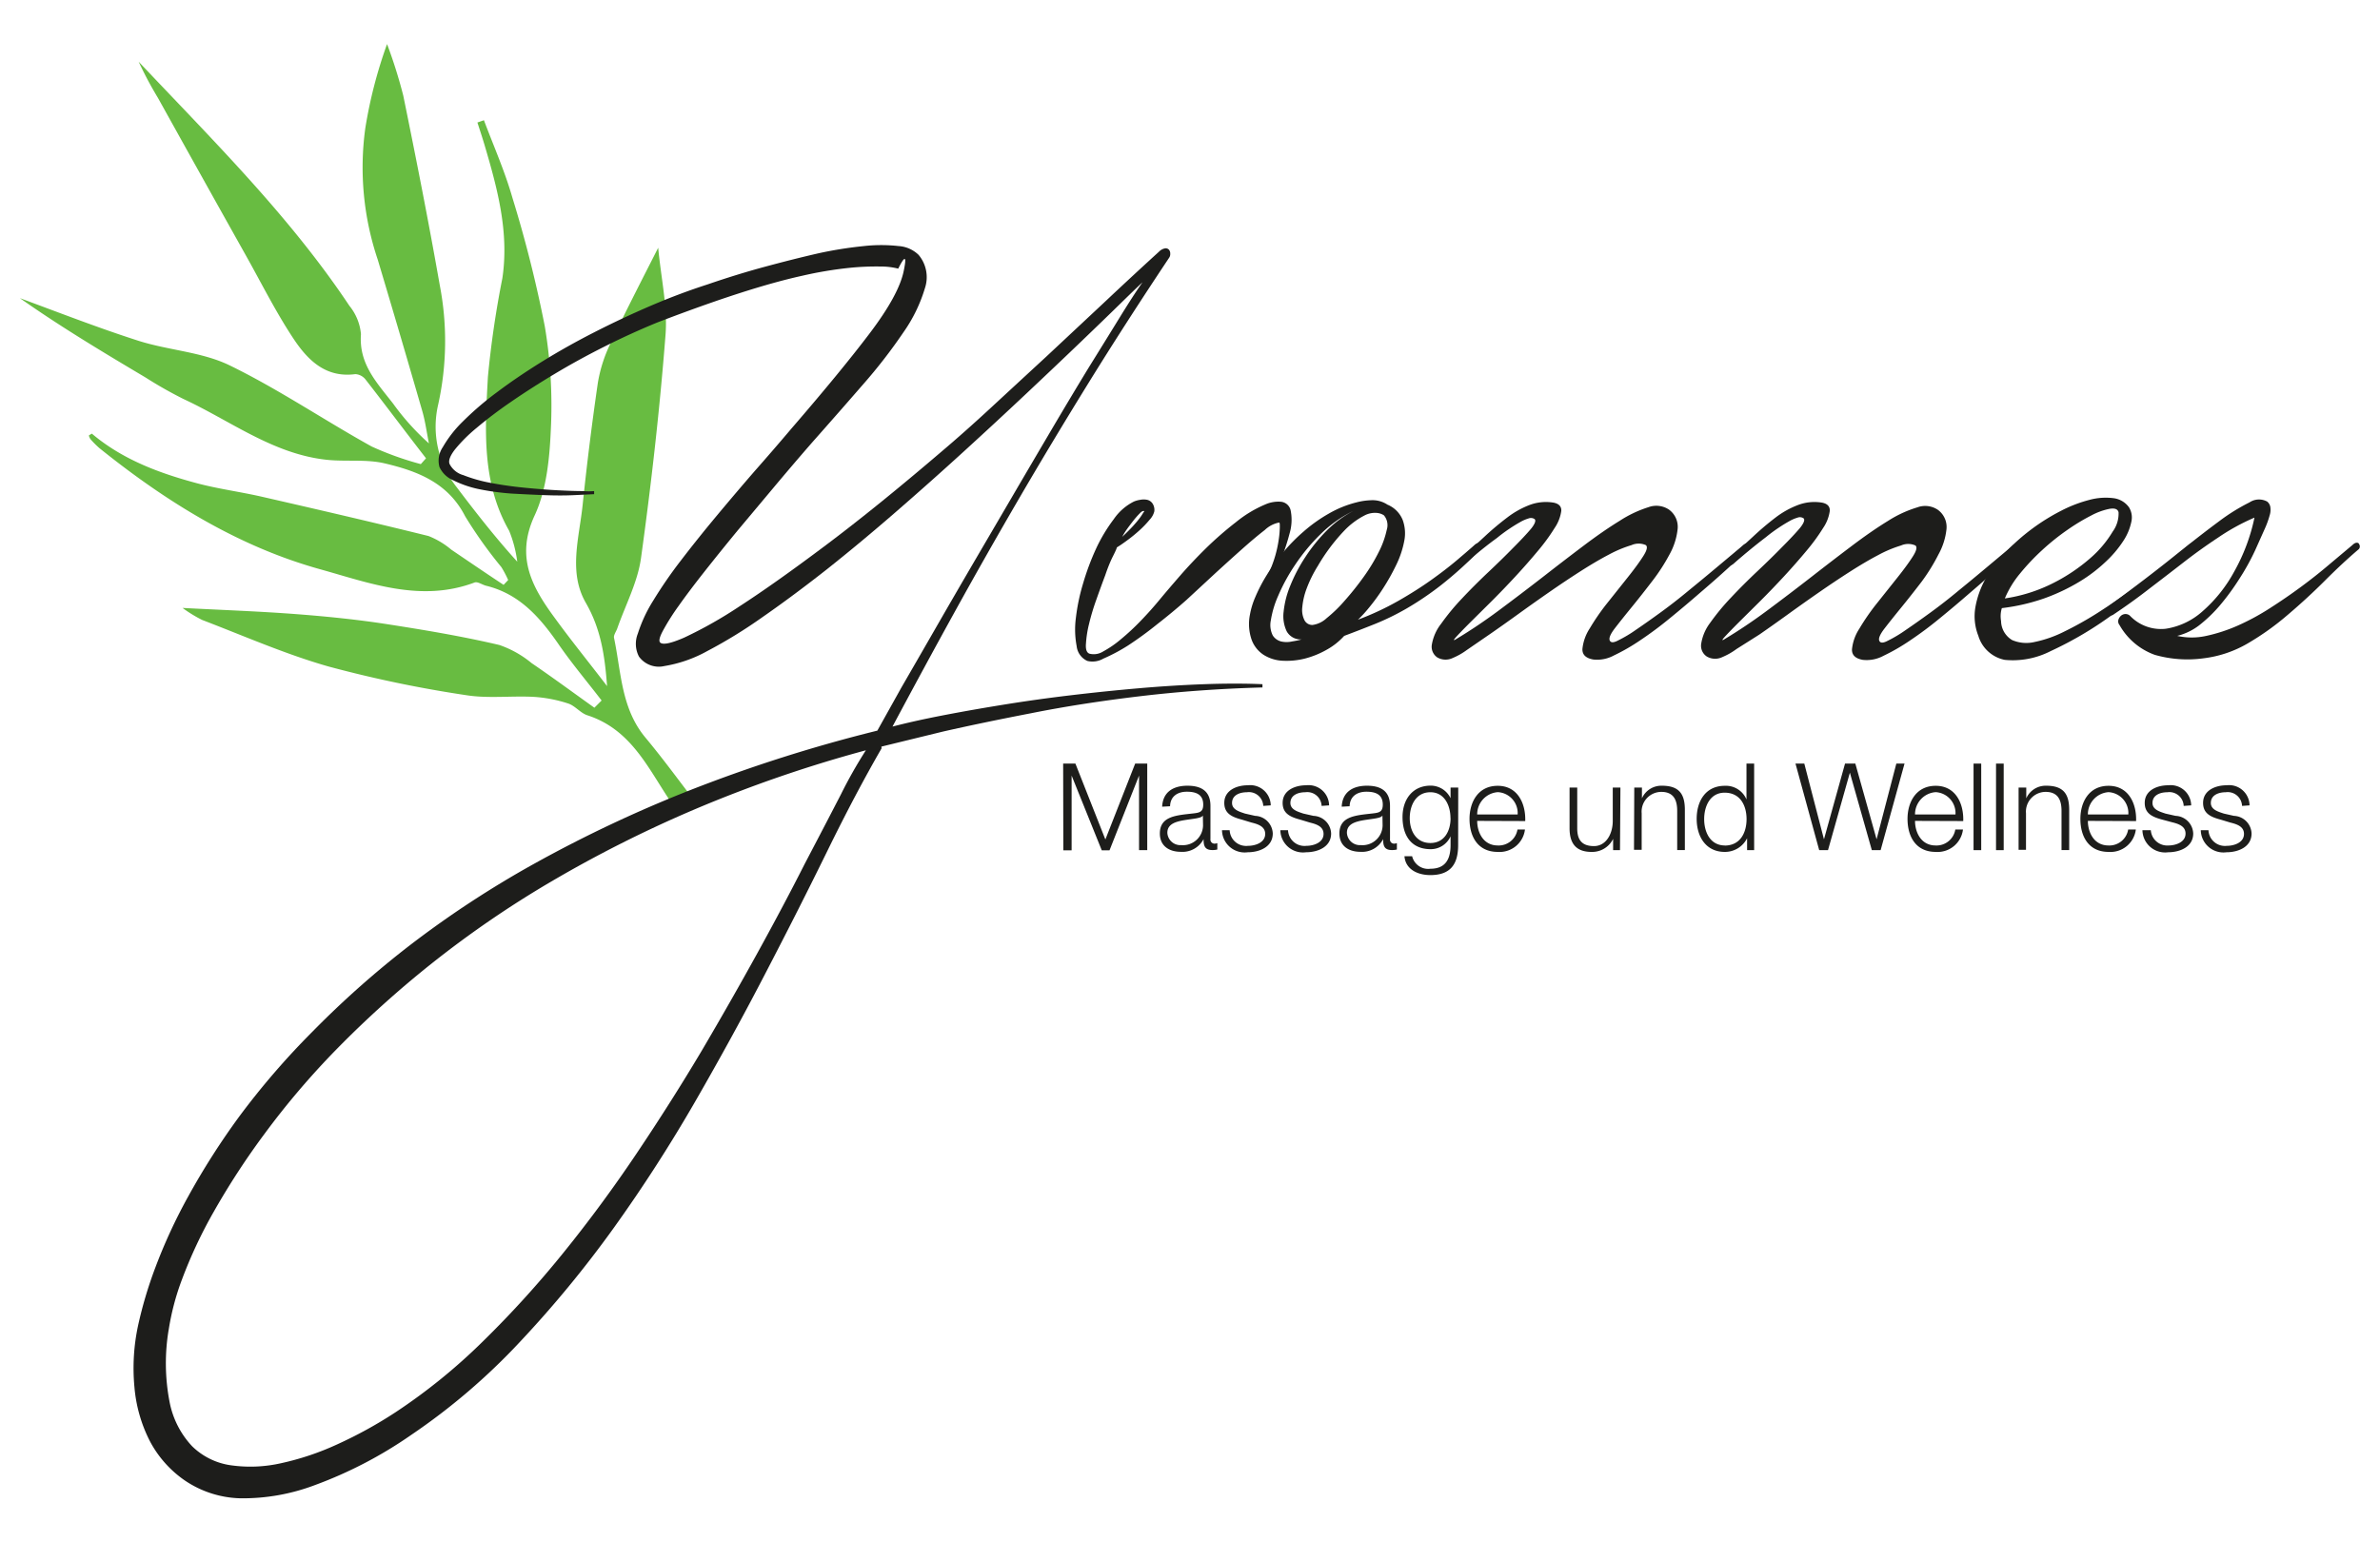 <svg id="a5889cce-b769-4c6c-be70-8de92bb76424" data-name="Ebene 1" xmlns="http://www.w3.org/2000/svg" viewBox="0 0 270 175"><defs><style>.d66a0edb-69a3-4e78-b8a2-cb4f4cef64c0{fill:#68bc41;}.d9da6a7e-260f-447f-9358-5c2f9d1aa2f6{fill:#1d1d1b;}</style></defs><title>Zeichenfläche 1</title><path id="6a1f7ff9-91e4-4964-a34d-d3eb54832e3c" data-name="Leaf" class="d66a0edb-69a3-4e78-b8a2-cb4f4cef64c0" d="M36.32,64.59c5.66,1.58,11.44,3.79,17.52,1.5.34-.13.86.26,1.31.37,3.7.91,6,3.46,8.1,6.47,1.55,2.27,3.33,4.37,5,6.55l-.82.82c-2.37-1.69-4.71-3.42-7.12-5.06a11.67,11.67,0,0,0-3.67-2.06c-4.27-1-8.59-1.72-12.92-2.39-3.4-.52-6.83-.86-10.25-1.12-4.14-.31-8.29-.46-12.76-.69a15.17,15.17,0,0,0,2.22,1.36c4.76,1.82,9.45,3.89,14.33,5.28a138.4,138.4,0,0,0,15.58,3.25c2.52.41,5.16.06,7.73.2a15.65,15.65,0,0,1,3.88.75c.79.25,1.4,1.09,2.19,1.34C72,82.9,73.8,87.87,76.73,91.89a4.9,4.9,0,0,1,1.79-1.37c-1.74-2.29-3.45-4.61-5.29-6.82-2.77-3.31-2.75-7.43-3.57-11.32-.07-.31.23-.7.36-1.06.93-2.66,2.32-5.26,2.7-8C73.88,54.94,74.84,46.5,75.5,38c.25-3.17-.51-6.42-.83-9.89-2,3.94-3.78,7.38-5.43,10.89a16.3,16.3,0,0,0-1.42,4.46q-1,6.88-1.72,13.81c-.38,3.72-1.65,7.65.36,11.13,1.72,3,2.15,6,2.41,9.45-2-2.62-4-5.08-5.85-7.62-2.6-3.52-4.59-6.95-2.37-11.74C62,55.6,62.35,52,62.49,48.72A54,54,0,0,0,61.8,37a142.37,142.37,0,0,0-3.68-14.6c-.86-3-2.13-5.85-3.22-8.76l-.74.26c.28.87.57,1.74.83,2.62,1.45,4.91,2.78,9.84,2,15.06a110.68,110.68,0,0,0-1.64,11.19c-.32,5.93-.74,11.94,2.41,17.45a13.88,13.88,0,0,1,.92,3.51c-2.5-2.76-4.71-5.59-6.87-8.45a11.06,11.06,0,0,1-2.1-9.38,33.33,33.33,0,0,0,.18-13.54C48.63,25.18,47.21,18,45.75,10.85A55.67,55.67,0,0,0,43.91,5a52.46,52.46,0,0,0-2.47,9.56,32.73,32.73,0,0,0,1.41,14.89Q45.41,38,47.9,46.62c.35,1.2.51,2.46.76,3.69A27.76,27.76,0,0,1,44.6,45.8c-1.81-2.34-3.91-4.48-3.65-7.88a5.92,5.92,0,0,0-1.31-3.22C32.83,24.48,24.11,15.89,15.73,7a42.53,42.53,0,0,0,2.19,4.11q5,9,10,17.92c1.77,3.16,3.39,6.41,5.39,9.42,1.58,2.37,3.61,4.45,7,4a1.59,1.59,0,0,1,1.16.61C43.76,46,46,49,48.33,52l-.59.66a35.39,35.39,0,0,1-5.58-2c-5.41-3-10.57-6.51-16.12-9.21-3.15-1.53-6.95-1.7-10.35-2.79-4.53-1.45-9-3.2-13.43-4.83,4.6,3.24,9.42,6.13,14.25,9a47.86,47.86,0,0,0,4.3,2.44c5.32,2.46,10.11,6.21,16.17,6.89,2.22.25,4.54-.09,6.68.42,3.68.87,7.16,2.18,9.11,6a50.13,50.13,0,0,0,4.11,5.77,12,12,0,0,1,.77,1.46l-.52.55c-2-1.32-3.95-2.65-5.94-4a9.31,9.31,0,0,0-2.57-1.54c-6.26-1.55-12.54-3-18.82-4.44-2.51-.58-5.09-.91-7.57-1.58-4.26-1.15-8.37-2.69-11.81-5.6,0,0-.22.13-.34.21a1.39,1.39,0,0,0,.19.43,11.52,11.52,0,0,0,1,1C18.81,56.9,27,62,36.32,64.59Z"/><g id="ab35e696-583f-4222-a5eb-09f741280de6" data-name="Slogan"><path class="d9da6a7e-260f-447f-9358-5c2f9d1aa2f6" d="M120.61,86.64H122l3.4,8.61,3.38-8.61h1.37v9.82h-.93V88h0l-3.35,8.48h-.88L121.57,88h0v8.48h-.94Z"/><path class="d9da6a7e-260f-447f-9358-5c2f9d1aa2f6" d="M131.84,91.53c.08-1.66,1.25-2.38,2.87-2.38,1.25,0,2.61.38,2.61,2.28V95.2a.46.46,0,0,0,.51.52.82.82,0,0,0,.27-.06v.73a2.36,2.36,0,0,1-.56.06c-.88,0-1-.5-1-1.24h0a2.7,2.7,0,0,1-2.58,1.44c-1.31,0-2.38-.65-2.38-2.08,0-2,1.94-2.06,3.81-2.28.71-.08,1.11-.18,1.11-1,0-1.17-.84-1.46-1.86-1.46s-1.87.5-1.9,1.65Zm4.62,1h0c-.11.21-.5.27-.73.32-1.47.26-3.3.25-3.3,1.64a1.48,1.48,0,0,0,1.58,1.4,2.28,2.28,0,0,0,2.47-2.23Z"/><path class="d9da6a7e-260f-447f-9358-5c2f9d1aa2f6" d="M143.31,91.44a1.63,1.63,0,0,0-1.86-1.55c-.77,0-1.68.3-1.68,1.22,0,.77.88,1,1.47,1.2l1.15.26a2.08,2.08,0,0,1,2,2c0,1.54-1.53,2.13-2.85,2.13a2.57,2.57,0,0,1-2.91-2.5h.87a1.87,1.87,0,0,0,2.09,1.77c.81,0,1.94-.36,1.94-1.35,0-.83-.77-1.1-1.55-1.29L140.89,93c-1.13-.3-2-.69-2-1.9,0-1.44,1.42-2,2.67-2a2.33,2.33,0,0,1,2.6,2.28Z"/><path class="d9da6a7e-260f-447f-9358-5c2f9d1aa2f6" d="M149.93,91.44a1.63,1.63,0,0,0-1.86-1.55c-.77,0-1.68.3-1.68,1.22,0,.77.88,1,1.47,1.2l1.15.26a2.08,2.08,0,0,1,2,2c0,1.54-1.53,2.13-2.85,2.13a2.57,2.57,0,0,1-2.91-2.5h.87a1.87,1.87,0,0,0,2.09,1.77c.81,0,1.94-.36,1.94-1.35,0-.83-.77-1.1-1.55-1.29L147.51,93c-1.13-.3-2-.69-2-1.9,0-1.44,1.42-2,2.67-2a2.33,2.33,0,0,1,2.6,2.28Z"/><path class="d9da6a7e-260f-447f-9358-5c2f9d1aa2f6" d="M152.21,91.53c.08-1.66,1.25-2.38,2.87-2.38,1.25,0,2.61.38,2.61,2.28V95.2a.46.46,0,0,0,.51.52.82.82,0,0,0,.27-.06v.73a2.37,2.37,0,0,1-.56.06c-.88,0-1-.5-1-1.24h0a2.7,2.7,0,0,1-2.58,1.44c-1.31,0-2.38-.65-2.38-2.08,0-2,1.94-2.06,3.81-2.28.71-.08,1.11-.18,1.11-1,0-1.17-.84-1.46-1.86-1.46s-1.87.5-1.9,1.65Zm4.62,1h0c-.11.21-.5.27-.73.32-1.47.26-3.3.25-3.3,1.64a1.48,1.48,0,0,0,1.58,1.4,2.28,2.28,0,0,0,2.47-2.23Z"/><path class="d9da6a7e-260f-447f-9358-5c2f9d1aa2f6" d="M165.42,95.88c0,2.12-.82,3.41-3.15,3.41-1.42,0-2.82-.63-2.94-2.14h.87a1.87,1.87,0,0,0,2.08,1.42c1.59,0,2.28-.95,2.28-2.68v-1h0a2.46,2.46,0,0,1-2.25,1.46c-2.27,0-3.2-1.62-3.2-3.64s1.15-3.57,3.2-3.57a2.5,2.5,0,0,1,2.25,1.43h0V89.36h.87Zm-.87-3.05c0-1.39-.65-2.94-2.28-2.94s-2.34,1.47-2.34,2.94.74,2.82,2.34,2.82S164.56,94.27,164.56,92.83Z"/><path class="d9da6a7e-260f-447f-9358-5c2f9d1aa2f6" d="M167.58,93.14c0,1.27.67,2.79,2.34,2.79a2.16,2.16,0,0,0,2.23-1.81H173a2.9,2.9,0,0,1-3.09,2.54c-2.25,0-3.2-1.73-3.2-3.75,0-1.87.95-3.75,3.2-3.75s3.19,2,3.12,4Zm4.59-.73a2.38,2.38,0,0,0-2.25-2.53,2.52,2.52,0,0,0-2.34,2.53Z"/><path class="d9da6a7e-260f-447f-9358-5c2f9d1aa2f6" d="M183.78,96.46H183V95.18h0a2.64,2.64,0,0,1-2.45,1.48c-1.79,0-2.49-1-2.49-2.69V89.36h.87V94c0,1.28.52,2,1.9,2s2.13-1.4,2.13-2.85V89.36h.87Z"/><path class="d9da6a7e-260f-447f-9358-5c2f9d1aa2f6" d="M185.4,89.36h.87v1.22h0a2.41,2.41,0,0,1,2.27-1.43c2,0,2.6,1,2.6,2.74v4.56h-.87V92c0-1.22-.4-2.15-1.8-2.15a2.24,2.24,0,0,0-2.23,2.43v4.14h-.87Z"/><path class="d9da6a7e-260f-447f-9358-5c2f9d1aa2f6" d="M199,96.46h-.8V95.11h0a2.81,2.81,0,0,1-2.53,1.55c-2.16,0-3.19-1.75-3.19-3.75s1-3.75,3.19-3.75a2.53,2.53,0,0,1,2.46,1.55h0V86.64H199Zm-3.35-.52c1.84,0,2.49-1.55,2.49-3s-.65-3-2.49-3c-1.65,0-2.32,1.55-2.32,3S194,95.93,195.69,95.93Z"/><path class="d9da6a7e-260f-447f-9358-5c2f9d1aa2f6" d="M203.69,86.64h1l2.23,8.59h0l2.39-8.59h1.17l2.41,8.59h0l2.24-8.59h.93l-2.71,9.82h-1l-2.49-8.79h0l-2.48,8.79h-1Z"/><path class="d9da6a7e-260f-447f-9358-5c2f9d1aa2f6" d="M217.25,93.14c0,1.27.67,2.79,2.34,2.79a2.16,2.16,0,0,0,2.23-1.81h.87a2.9,2.9,0,0,1-3.09,2.54c-2.25,0-3.2-1.73-3.2-3.75,0-1.87.95-3.75,3.2-3.75s3.19,2,3.12,4Zm4.59-.73a2.38,2.38,0,0,0-2.25-2.53,2.52,2.52,0,0,0-2.34,2.53Z"/><path class="d9da6a7e-260f-447f-9358-5c2f9d1aa2f6" d="M223.89,86.64h.87v9.82h-.87Z"/><path class="d9da6a7e-260f-447f-9358-5c2f9d1aa2f6" d="M226.44,86.64h.87v9.82h-.87Z"/><path class="d9da6a7e-260f-447f-9358-5c2f9d1aa2f6" d="M229,89.36h.87v1.22h0a2.41,2.41,0,0,1,2.27-1.43c2,0,2.6,1,2.6,2.74v4.56h-.87V92c0-1.22-.4-2.15-1.8-2.15a2.24,2.24,0,0,0-2.23,2.43v4.14H229Z"/><path class="d9da6a7e-260f-447f-9358-5c2f9d1aa2f6" d="M236.86,93.14c0,1.27.67,2.79,2.34,2.79a2.16,2.16,0,0,0,2.23-1.81h.87a2.9,2.9,0,0,1-3.09,2.54c-2.25,0-3.2-1.73-3.2-3.75,0-1.87.95-3.75,3.2-3.75s3.19,2,3.12,4Zm4.59-.73a2.38,2.38,0,0,0-2.25-2.53,2.52,2.52,0,0,0-2.34,2.53Z"/><path class="d9da6a7e-260f-447f-9358-5c2f9d1aa2f6" d="M247.73,91.44a1.63,1.63,0,0,0-1.86-1.55c-.77,0-1.68.3-1.68,1.22,0,.77.88,1,1.47,1.2l1.15.26a2.08,2.08,0,0,1,2,2c0,1.54-1.53,2.13-2.85,2.13a2.57,2.57,0,0,1-2.91-2.5H244A1.87,1.87,0,0,0,246,95.93c.81,0,1.94-.36,1.94-1.35,0-.83-.77-1.1-1.55-1.29L245.31,93c-1.13-.3-2-.69-2-1.9,0-1.44,1.42-2,2.67-2a2.33,2.33,0,0,1,2.6,2.28Z"/><path class="d9da6a7e-260f-447f-9358-5c2f9d1aa2f6" d="M254.35,91.44a1.63,1.63,0,0,0-1.86-1.55c-.77,0-1.68.3-1.68,1.22,0,.77.88,1,1.47,1.2l1.15.26a2.08,2.08,0,0,1,2,2c0,1.54-1.53,2.13-2.85,2.13a2.57,2.57,0,0,1-2.91-2.5h.87a1.87,1.87,0,0,0,2.09,1.77c.81,0,1.94-.36,1.94-1.35,0-.83-.77-1.1-1.55-1.29L251.93,93c-1.13-.3-2-.69-2-1.9,0-1.44,1.42-2,2.67-2a2.32,2.32,0,0,1,2.6,2.28Z"/></g><g id="8ebc9632-62c9-4c93-b9b6-d83e8dd0740d" data-name="Yvonnes"><path id="68d1ce33-4bcc-45ea-a03e-04f64bcb456a" data-name="S" class="d9da6a7e-260f-447f-9358-5c2f9d1aa2f6" d="M239.51,68.56q4.08-3,7.08-5.41t5.15-4A22.3,22.3,0,0,1,255.2,57a1.93,1.93,0,0,1,2-.09,1,1,0,0,1,.35.57,2.08,2.08,0,0,1-.07,1,10.15,10.15,0,0,1-.57,1.56q-.42.94-1.07,2.39a26.27,26.27,0,0,1-1.78,3.22,27.17,27.17,0,0,1-2.19,3,16.19,16.19,0,0,1-2.41,2.32A6.85,6.85,0,0,1,247,72.15a7.57,7.57,0,0,0,3.29,0,18.39,18.39,0,0,0,3.6-1.18,26.78,26.78,0,0,0,3.68-2q1.84-1.18,3.53-2.43T264.3,64l2.56-2.15q.4-.39.7-.22a.74.74,0,0,1,.15.31c0,.15,0,.29-.2.44q-1.75,1.49-3.75,3.49t-4.19,3.86A30.49,30.49,0,0,1,255,73a13,13,0,0,1-5,1.69,13.47,13.47,0,0,1-5.55-.39,7.51,7.51,0,0,1-4-3.38.66.66,0,0,1-.13-.59,1,1,0,0,1,.29-.46.8.8,0,0,1,.48-.2.75.75,0,0,1,.55.2,4.86,4.86,0,0,0,4.06,1.47,8.11,8.11,0,0,0,4.19-2,16.32,16.32,0,0,0,3.59-4.52,21.45,21.45,0,0,0,2.28-6.09A24.18,24.18,0,0,0,251.63,61q-2,1.32-3.88,2.78t-3.9,3q-2,1.56-4.17,3a.46.46,0,0,1-.37,0,.49.49,0,0,1-.28-.22.51.51,0,0,1,0-.42A1.35,1.35,0,0,1,239.51,68.56Z"/><path id="dcd43f83-7cd7-407a-bcc4-a26dad68311f" data-name="E" class="d9da6a7e-260f-447f-9358-5c2f9d1aa2f6" d="M248.23,61.89q.4-.39.7-.22a.76.76,0,0,1,.15.31c0,.15,0,.29-.2.44q-4.91,4.21-9,7.15a40.66,40.66,0,0,1-7.23,4.3,9.4,9.4,0,0,1-5.22,1,3.93,3.93,0,0,1-3-2.74,6,6,0,0,1-.33-3.24,10.22,10.22,0,0,1,1.18-3.27,15.24,15.24,0,0,1,2.28-3,23.4,23.4,0,0,1,6.27-4.67,15.21,15.21,0,0,1,3.2-1.23,7.06,7.06,0,0,1,2.7-.2,2.54,2.54,0,0,1,1.8,1.05,2.19,2.19,0,0,1,.26,1.64,6.2,6.2,0,0,1-.9,2.15,12.6,12.6,0,0,1-2,2.37,17.36,17.36,0,0,1-3,2.28,22.19,22.19,0,0,1-4,1.89A22.74,22.74,0,0,1,227.1,69a3.15,3.15,0,0,0-.09,1.45,2.58,2.58,0,0,0,1.25,2.17,4.07,4.07,0,0,0,2.56.22,13.53,13.53,0,0,0,3.42-1.21,39.06,39.06,0,0,0,3.82-2.15A90.9,90.9,0,0,0,248.23,61.89Zm-7.89-3.77q-.13-.53-1-.39a7.41,7.41,0,0,0-2.08.75,22.86,22.86,0,0,0-2.72,1.64,26.37,26.37,0,0,0-2.87,2.3,25.28,25.28,0,0,0-2.52,2.67,11.14,11.14,0,0,0-1.71,2.81A17.88,17.88,0,0,0,233,66.12a20.24,20.24,0,0,0,4.16-2.81,12.45,12.45,0,0,0,2.52-3A3.45,3.45,0,0,0,240.34,58.12Z"/><path id="22772297-0f4e-438e-b113-a4b55e27c270" data-name="N" class="d9da6a7e-260f-447f-9358-5c2f9d1aa2f6" d="M196.76,63.87c-.26.26-.5.34-.7.22a.75.75,0,0,1-.15-.31c0-.15,0-.29.2-.44q1.45-1.23,2.76-2.45a32.74,32.74,0,0,1,2.56-2.17A10.08,10.08,0,0,1,204,57.29a5.26,5.26,0,0,1,2.7-.26q.92.18.88.94a4.53,4.53,0,0,1-.75,1.93,21.82,21.82,0,0,1-1.89,2.59q-1.19,1.43-2.52,2.87t-2.7,2.81l-2.39,2.37q-1,1-1.56,1.6t-.26.46q2.5-1.49,5-3.35t4.93-3.75q2.41-1.88,4.65-3.57t4.1-2.83a13.27,13.27,0,0,1,3.31-1.53,2.58,2.58,0,0,1,2.32.26,2.41,2.41,0,0,1,1,2.21,7.54,7.54,0,0,1-.9,2.85A21.59,21.59,0,0,1,218,66q-1.21,1.58-2.32,2.94t-1.89,2.37q-.77,1-.59,1.4t.94,0a14.93,14.93,0,0,0,2.06-1.23q1.25-.85,2.83-2t3.2-2.5q1.62-1.32,3.18-2.63l2.83-2.37q.4-.39.7-.22a.76.76,0,0,1,.15.31c0,.15,0,.29-.2.44q-1,.83-2.39,2.1t-3.07,2.7q-1.64,1.43-3.38,2.85a41.94,41.94,0,0,1-3.38,2.52,22.55,22.55,0,0,1-3,1.73,4,4,0,0,1-2.34.46c-.85-.15-1.26-.55-1.23-1.21a5.23,5.23,0,0,1,.83-2.32,25.23,25.23,0,0,1,2-2.89l2.34-2.94q1.1-1.38,1.73-2.37t.29-1.25a2,2,0,0,0-1.62,0,13.82,13.82,0,0,0-2.56,1.07q-1.47.77-3.22,1.89t-3.55,2.37q-1.8,1.25-3.53,2.5t-3.22,2.28L197,73.64a7.73,7.73,0,0,1-1.62.92,1.87,1.87,0,0,1-1.75-.07A1.46,1.46,0,0,1,193,73,5.24,5.24,0,0,1,194,70.68a26,26,0,0,1,2.37-2.87q1.4-1.49,3-3t2.8-2.74q1.25-1.25,2-2.13c.48-.58.62-1,.42-1.14a.74.74,0,0,0-.66-.07,4.4,4.4,0,0,0-1,.44q-.59.33-1.27.79t-1.34,1Q198.69,62.2,196.76,63.87Z"/><path id="55951a87-bbc5-42c2-85a8-6402af637c67" data-name="N" class="d9da6a7e-260f-447f-9358-5c2f9d1aa2f6" d="M166.3,63.87c-.26.26-.5.34-.7.22a.75.75,0,0,1-.15-.31c0-.15,0-.29.2-.44q1.45-1.23,2.76-2.45A32.74,32.74,0,0,1,171,58.71a10.08,10.08,0,0,1,2.54-1.42,5.26,5.26,0,0,1,2.7-.26q.92.18.88.94a4.53,4.53,0,0,1-.75,1.93,21.82,21.82,0,0,1-1.89,2.59q-1.19,1.43-2.52,2.87t-2.7,2.81l-2.39,2.37q-1,1-1.56,1.6t-.26.46q2.5-1.49,5-3.35T175,65.49q2.41-1.88,4.65-3.57t4.1-2.83A13.27,13.27,0,0,1,187,57.55a2.58,2.58,0,0,1,2.32.26,2.41,2.41,0,0,1,1,2.21,7.54,7.54,0,0,1-.9,2.85,21.59,21.59,0,0,1-2,3.09q-1.21,1.58-2.32,2.94t-1.89,2.37q-.77,1-.59,1.4t.94,0a14.93,14.93,0,0,0,2.06-1.23q1.25-.85,2.83-2t3.2-2.5q1.62-1.32,3.18-2.63l2.83-2.37q.4-.39.7-.22a.76.76,0,0,1,.15.31c0,.15,0,.29-.2.44q-1,.83-2.39,2.1t-3.07,2.7q-1.64,1.43-3.38,2.85a41.94,41.94,0,0,1-3.38,2.52,22.55,22.55,0,0,1-3,1.73,4,4,0,0,1-2.34.46c-.85-.15-1.26-.55-1.23-1.21a5.23,5.23,0,0,1,.83-2.32,25.23,25.23,0,0,1,2-2.89l2.34-2.94q1.1-1.38,1.73-2.37t.29-1.25a2,2,0,0,0-1.62,0,13.82,13.82,0,0,0-2.56,1.07q-1.47.77-3.22,1.89t-3.55,2.37q-1.8,1.25-3.53,2.5t-3.22,2.28l-2.59,1.78a7.73,7.73,0,0,1-1.62.92,1.87,1.87,0,0,1-1.75-.07,1.46,1.46,0,0,1-.61-1.47,5.24,5.24,0,0,1,1.05-2.35,26,26,0,0,1,2.37-2.87q1.4-1.49,3-3t2.8-2.74q1.25-1.25,2-2.13c.48-.58.62-1,.42-1.14a.74.74,0,0,0-.66-.07,4.4,4.4,0,0,0-1,.44q-.59.33-1.27.79t-1.34,1Q168.22,62.2,166.3,63.87Z"/><path id="cf09dd34-7a3b-4945-95e0-0b7f2979246a" data-name="O" class="d9da6a7e-260f-447f-9358-5c2f9d1aa2f6" d="M167.22,61.89q.4-.39.7-.22a.58.58,0,0,1,.13.29.56.56,0,0,1-.18.46,43.61,43.61,0,0,1-4.36,3.95,34.77,34.77,0,0,1-3.9,2.65A28.35,28.35,0,0,1,156,70.79q-1.75.7-3.51,1.36a7.68,7.68,0,0,1-2,1.58,10.12,10.12,0,0,1-2.48,1,8.54,8.54,0,0,1-2.48.24,4.42,4.42,0,0,1-2.13-.64A3.46,3.46,0,0,1,142,72.61a5.45,5.45,0,0,1-.2-2.87,8.9,8.9,0,0,1,.61-2,18.16,18.16,0,0,1,1.27-2.45,22.16,22.16,0,0,1,1.86-2.59,20.56,20.56,0,0,1,2.37-2.41,17.28,17.28,0,0,1,2.81-2A12.13,12.13,0,0,1,153.89,57a7.34,7.34,0,0,1,1.6-.24,3.06,3.06,0,0,1,1.91.5A3.16,3.16,0,0,1,159.13,59a4.43,4.43,0,0,1,.17,2.41,10.74,10.74,0,0,1-.92,2.72,24.47,24.47,0,0,1-1.49,2.65,22.57,22.57,0,0,1-1.6,2.19,14.08,14.08,0,0,1-1.23,1.34,31.94,31.94,0,0,0,4.6-2.15q2.06-1.18,3.7-2.35t2.85-2.19Q166.43,62.59,167.22,61.89ZM147.66,72.55a1.81,1.81,0,0,1-1.69-.92,4,4,0,0,1-.35-2.21,10.47,10.47,0,0,1,.77-3,18.34,18.34,0,0,1,1.71-3.24,19,19,0,0,1,2.43-3,12.34,12.34,0,0,1,3-2.21,14.11,14.11,0,0,0-3.73,2.65,21.78,21.78,0,0,0-2.87,3.46A21,21,0,0,0,145,67.61a11.13,11.13,0,0,0-.83,2.78,2.64,2.64,0,0,0,.22,1.71,1.58,1.58,0,0,0,.94.68,2.77,2.77,0,0,0,1.25,0Q147.23,72.68,147.66,72.55ZM157,58.47a1.71,1.71,0,0,0-.7-.26,2.53,2.53,0,0,0-1.51.28,8.65,8.65,0,0,0-2.28,1.71,21.4,21.4,0,0,0-3,4,14.32,14.32,0,0,0-1.27,2.56,8,8,0,0,0-.5,2.13,2.61,2.61,0,0,0,.24,1.47,1,1,0,0,0,.92.55,2.93,2.93,0,0,0,1.6-.77,15.72,15.72,0,0,0,2.06-2,32.33,32.33,0,0,0,2.13-2.67,20.39,20.39,0,0,0,1.73-2.85,10.25,10.25,0,0,0,.9-2.5A1.74,1.74,0,0,0,157,58.47Z"/><path id="b3fe4ab9-ec17-4270-89cc-9bc3614c5bb1" data-name="V" class="d9da6a7e-260f-447f-9358-5c2f9d1aa2f6" d="M123.6,74.17a2,2,0,0,0,1.56-.26,11.69,11.69,0,0,0,2-1.38,26.41,26.41,0,0,0,2.26-2.1q1.16-1.2,2.21-2.48.83-1,2.21-2.59t3-3.18a39.23,39.23,0,0,1,3.38-2.94,13.55,13.55,0,0,1,3.31-2,3.65,3.65,0,0,1,1.78-.31,1.25,1.25,0,0,1,1.1.94,5.41,5.41,0,0,1-.11,2.65,25.22,25.22,0,0,1-1.8,4.82q-.22.44-.53.33t-.09-.55a12.87,12.87,0,0,0,.81-2.13,13.86,13.86,0,0,0,.39-1.86,10.78,10.78,0,0,0,.11-1.34c0-.33,0-.5-.09-.5a3.28,3.28,0,0,0-1.62.85q-1.1.85-2.54,2.13t-3.11,2.81l-3.24,3q-1.58,1.4-3.33,2.76A40.45,40.45,0,0,1,128,73.22a20.31,20.31,0,0,1-2.83,1.51,2.46,2.46,0,0,1-1.82.26,2.09,2.09,0,0,1-1.21-1.69,10.07,10.07,0,0,1-.09-3.16,22.41,22.41,0,0,1,.81-3.9,28.63,28.63,0,0,1,1.49-4,18.31,18.31,0,0,1,2-3.33,6.07,6.07,0,0,1,2.28-2,3,3,0,0,1,.72-.2,2.05,2.05,0,0,1,.79,0,1,1,0,0,1,.61.42,1.32,1.32,0,0,1,.2.9,2.15,2.15,0,0,1-.53.94,11.14,11.14,0,0,1-1.16,1.21,17,17,0,0,1-1.4,1.14q-.72.53-1.16.79,0,.13-.44,1t-.88,2.17q-.48,1.27-1,2.74a26.19,26.19,0,0,0-.83,2.76,12.45,12.45,0,0,0-.35,2.21Q123.11,74,123.6,74.17ZM129.82,58c-.12-.06-.29,0-.53.26a9.59,9.59,0,0,0-.75.86q-.39.5-.75,1a8.22,8.22,0,0,0-.48.79q.79-.74,1.25-1.25t.72-.86a5.18,5.18,0,0,0,.37-.55Z"/><path id="530d91da-1bca-4974-8db0-6c2b4672b108" data-name="Y" class="d9da6a7e-260f-447f-9358-5c2f9d1aa2f6" d="M74.89,72.9q.44.44,2.72-.55a48.57,48.57,0,0,0,6.31-3.57q4-2.59,9.78-6.93t13.11-10.61q2.59-2.19,5.63-5t6.27-5.79l6.49-6.07q3.26-3.07,6.29-5.83a1.28,1.28,0,0,1,.68-.37.5.5,0,0,1,.44.15.67.67,0,0,1,.15.46.74.74,0,0,1-.13.46q-5,7.5-9.16,14.23t-7.89,13.13q-3.73,6.4-7.23,12.74t-7.1,13.09q2.54-.66,5.81-1.29T114,79.93q3.66-.59,7.54-1.05t7.69-.79q3.81-.33,7.39-.46t6.6,0V78Q136,78.2,129.3,79T117,80.92Q111.41,82,107,83l-7,1.71a.13.13,0,0,0,0,.09.34.34,0,0,1,0,.13Q97.07,90,93.85,96.57t-6.93,13.7q-3.71,7.17-8,14.62t-9.27,14.4a127.33,127.33,0,0,1-10.7,13,72.13,72.13,0,0,1-12.3,10.52,48.17,48.17,0,0,1-10.89,5.68A23.11,23.11,0,0,1,27.24,170,11.74,11.74,0,0,1,21,168a12.48,12.48,0,0,1-4-4.49,16.49,16.49,0,0,1-1.75-6.14,23,23,0,0,1,.42-7,47.38,47.38,0,0,1,1.93-6.49,60.91,60.91,0,0,1,3.73-8.09,83.6,83.6,0,0,1,5.85-9.16A87.72,87.72,0,0,1,35.5,117a107.8,107.8,0,0,1,11-9.75,114.35,114.35,0,0,1,14.14-9.27,148,148,0,0,1,17.56-8.29,169,169,0,0,1,21.33-6.79l2.74-4.91Q104,75,106,71.52t4.25-7.34l4.54-7.76q2.28-3.9,4.49-7.65t4.19-7q2-3.22,3.55-5.74t2.59-4q-.66.61-2.5,2.41t-4.56,4.41q-2.72,2.61-6.12,5.81t-7.15,6.62q-3.75,3.42-7.69,6.84t-7.74,6.44Q90,67.59,86.53,70a55.11,55.11,0,0,1-6.31,3.88,15,15,0,0,1-4.84,1.69,2.78,2.78,0,0,1-2.89-1.07,3.12,3.12,0,0,1-.13-2.61,16.39,16.39,0,0,1,1.75-3.75,50.27,50.27,0,0,1,3.13-4.54q1.86-2.43,4-5t4.34-5.11q2.24-2.54,4.21-4.87,5.61-6.49,8.88-10.81t3.84-7-.61-.33a8,8,0,0,0-2-.24,30.06,30.06,0,0,0-3.53.15,44.23,44.23,0,0,0-5.28.88q-3.11.68-7.21,2T74.54,36.6q-3,1.23-6,2.74t-5.66,3.11q-2.67,1.6-4.93,3.16a48.37,48.37,0,0,0-3.88,2.94A17.45,17.45,0,0,0,51.61,51q-.83,1.08-.61,1.64a2.5,2.5,0,0,0,1.56,1.27,16.69,16.69,0,0,0,3.11.88q1.82.35,3.86.55t3.77.29q1.73.09,2.89.09a6.79,6.79,0,0,0,1.21,0l0,.35-2.28.11q-1.49.07-3.33,0T58,56a29.1,29.1,0,0,1-3.66-.5,11.91,11.91,0,0,1-2.91-1A3,3,0,0,1,49.86,53a2.72,2.72,0,0,1,.37-2.26,13.44,13.44,0,0,1,2.28-2.92,34.85,34.85,0,0,1,3.86-3.31q2.3-1.73,5.09-3.46t5.92-3.33q3.13-1.6,6.38-3t6.51-2.45q3.31-1.14,6.49-2t6-1.51A45.48,45.48,0,0,1,98,27.92a17.66,17.66,0,0,1,3.95,0,3.57,3.57,0,0,1,2.26,1,3.92,3.92,0,0,1,.72,3.77,17.26,17.26,0,0,1-2.43,5,59.64,59.64,0,0,1-4.6,5.94q-2.76,3.18-5.79,6.6-2.1,2.41-4.27,5t-4.19,5q-2,2.43-3.75,4.65T77,68.73a25.85,25.85,0,0,0-1.78,2.81Q74.63,72.63,74.89,72.9Zm-55.76,78a23.06,23.06,0,0,0,.11,8.18,10.12,10.12,0,0,0,2.54,5,7.83,7.83,0,0,0,4.38,2.17,15.73,15.73,0,0,0,5.68-.22,31,31,0,0,0,6.42-2.15,49,49,0,0,0,6.64-3.66,65.64,65.64,0,0,0,9.86-8,116.67,116.67,0,0,0,9.14-10.06q4.36-5.39,8.31-11.27t7.39-11.66Q83,113.45,86,108t5.3-10q2.37-4.52,4.1-7.87a52.64,52.64,0,0,1,2.83-5,149,149,0,0,0-19.49,6.73,141.36,141.36,0,0,0-16.37,8.26,116.5,116.5,0,0,0-13.46,9.25,117.75,117.75,0,0,0-10.72,9.67A90.64,90.64,0,0,0,30,128.66a85.83,85.83,0,0,0-5.77,8.86,53.06,53.06,0,0,0-3.57,7.61A28.38,28.38,0,0,0,19.13,150.93Z"/></g></svg>